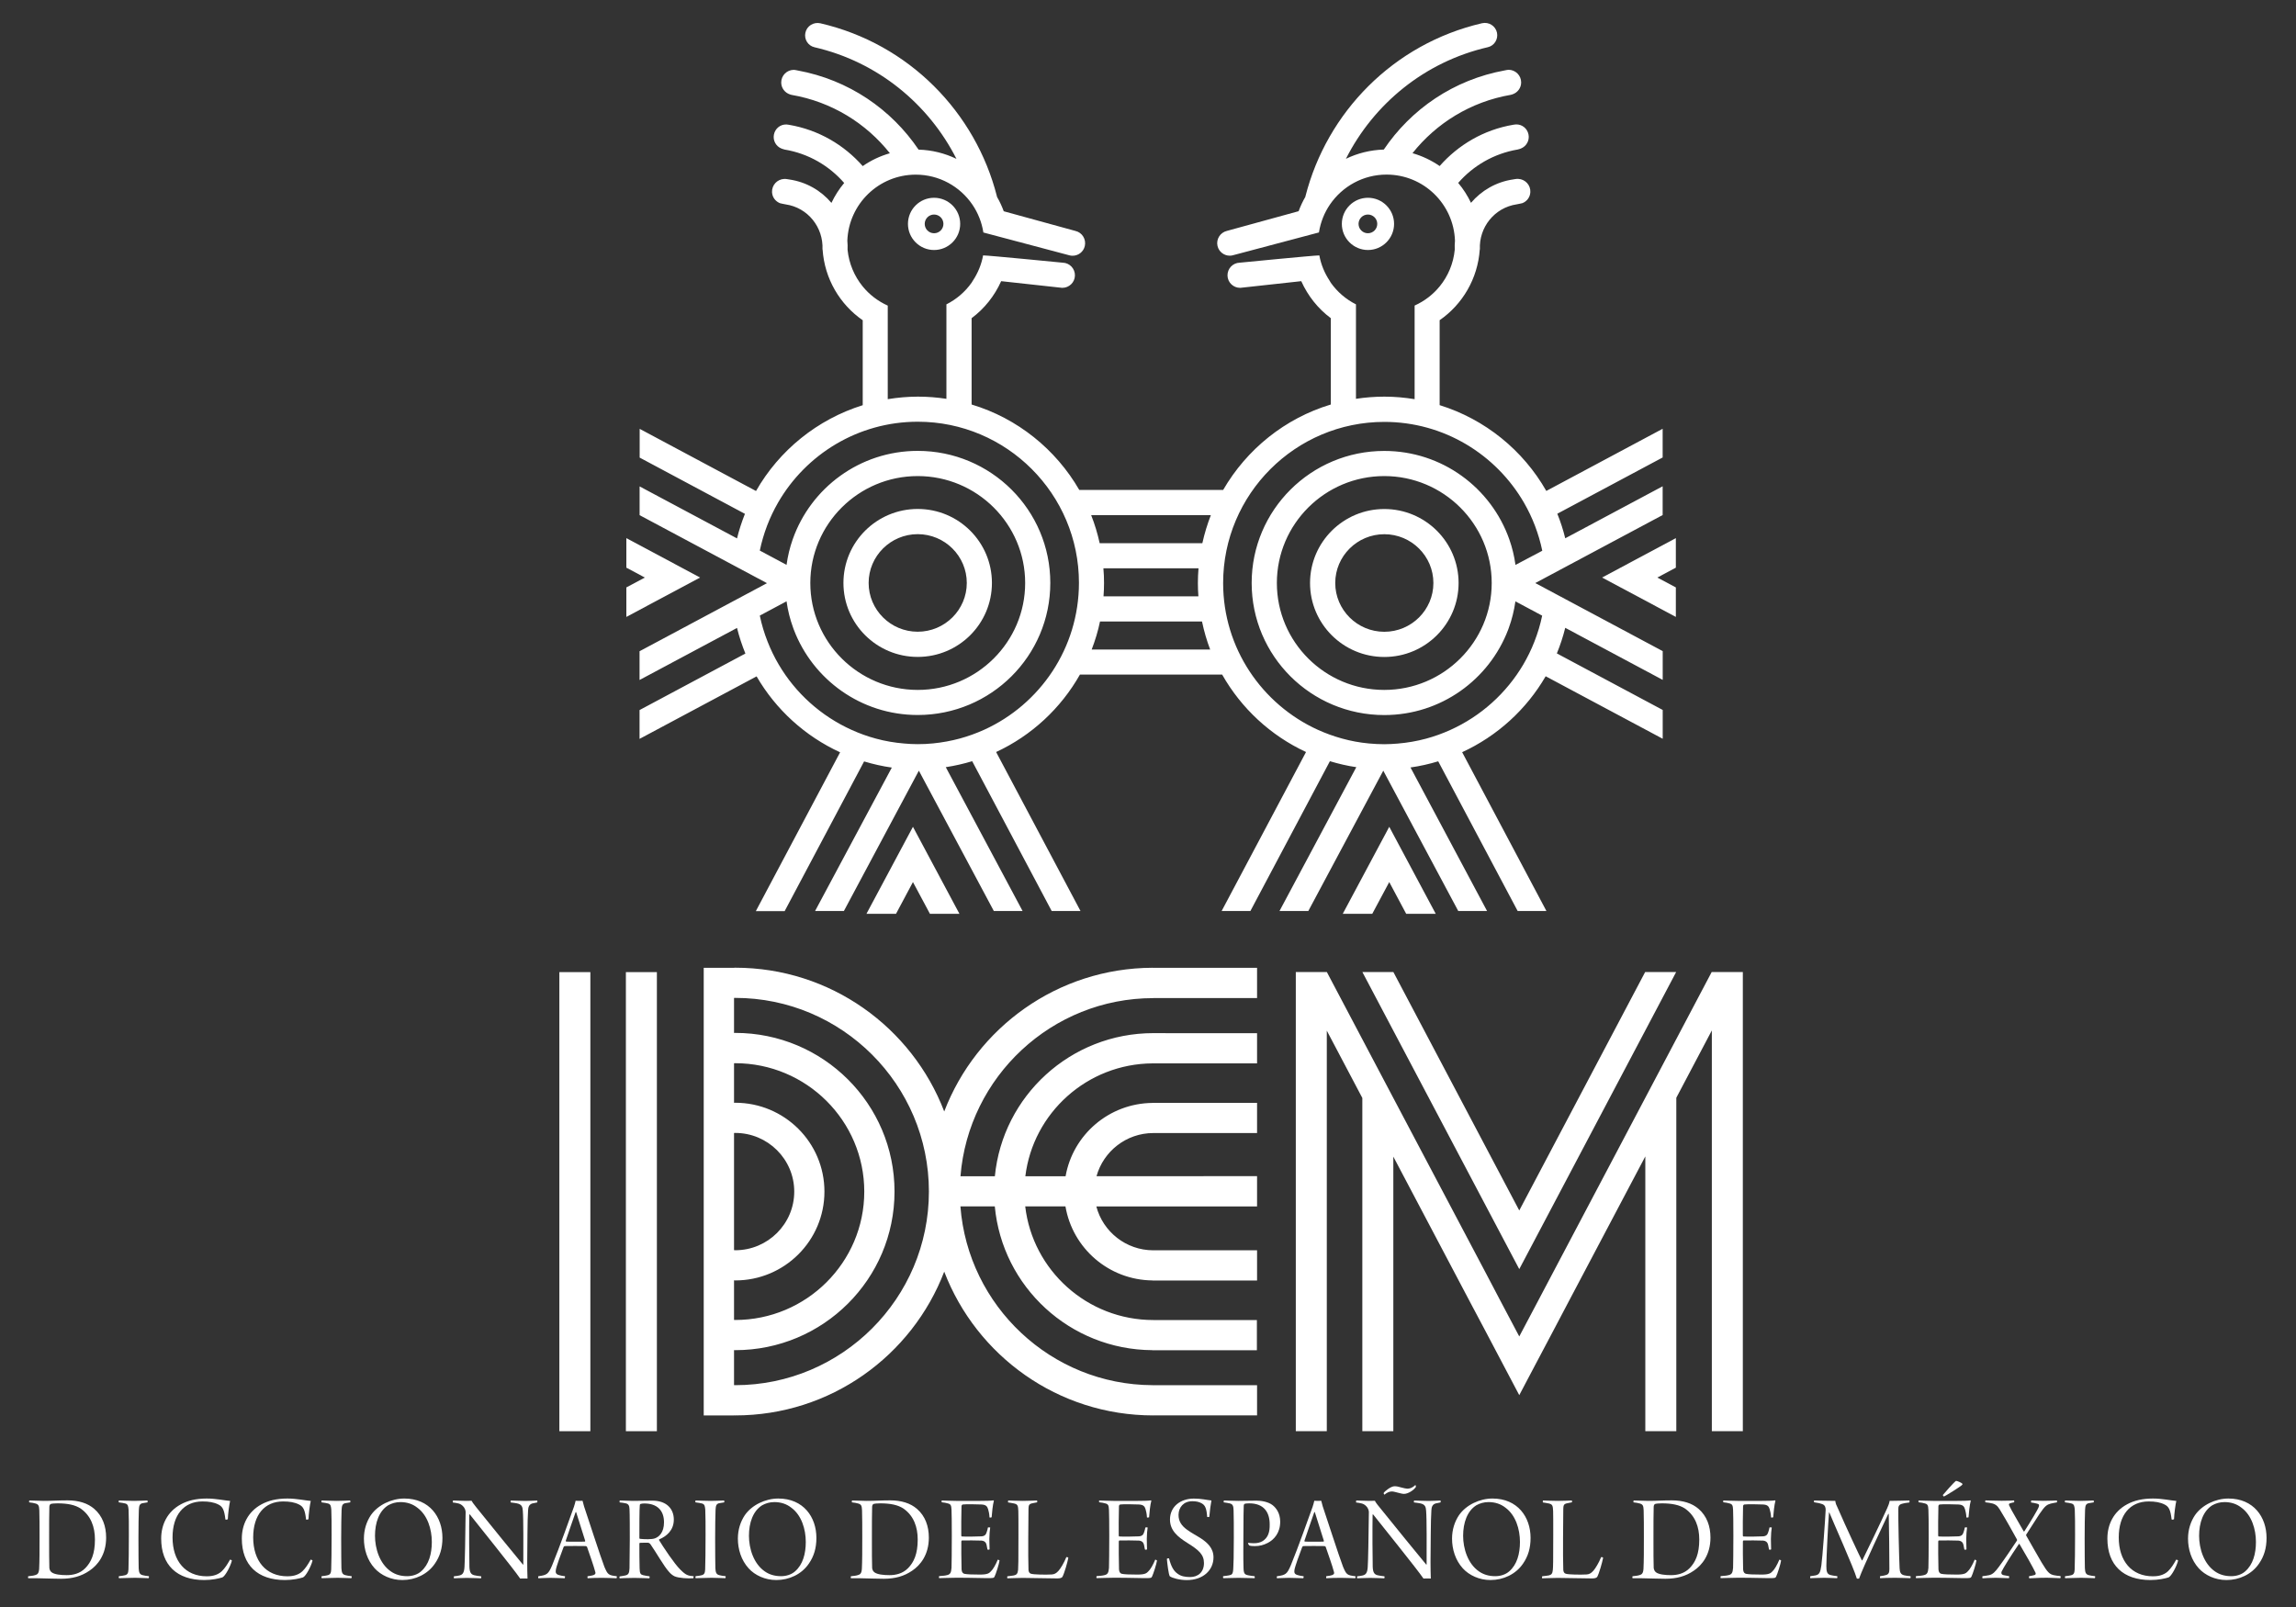 <?xml version="1.0" encoding="utf-8"?>
<!-- Generator: Adobe Illustrator 23.1.1, SVG Export Plug-In . SVG Version: 6.00 Build 0)  -->
<svg version="1.1" id="Layer_1" xmlns="http://www.w3.org/2000/svg" xmlns:xlink="http://www.w3.org/1999/xlink" x="0px" y="0px"
	 viewBox="0 0 400 280" style="enable-background:new 0 0 400 280;" xml:space="preserve">
<rect x="0" y="0" width="400" height="280" fill="#333333" stroke="none"/>
<style type="text/css">
	.st0{clip-path:url(#SVGID_2_);fill:#FFFFFF;}
	.st1{fill:#FFFFFF;}
	.st2{clip-path:url(#SVGID_4_);fill:#FFFFFF;}
	.st3{clip-path:url(#SVGID_6_);fill:#FFFFFF;}
	.st4{clip-path:url(#SVGID_8_);fill:#FFFFFF;}
</style>
<g>
	<defs>
		<rect id="SVGID_1_" x="4.87" y="3.99" width="390" height="271.32"/>
	</defs>
	<clipPath id="SVGID_2_">
		<use xlink:href="#SVGID_1_"  style="overflow:visible;"/>
	</clipPath>
	<path class="st0" d="M164.36,39.01c0,0.9-0.73,1.63-1.63,1.63c-0.9,0-1.63-0.73-1.63-1.63c0-0.9,0.73-1.63,1.63-1.63
		C163.63,37.38,164.36,38.11,164.36,39.01 M158.18,39.01c0,2.51,2.04,4.55,4.55,4.55c2.51,0,4.55-2.04,4.55-4.55
		c0-2.51-2.04-4.55-4.55-4.55C160.22,34.46,158.18,36.49,158.18,39.01"/>
	<path class="st0" d="M236.68,39.01c0-0.9,0.73-1.63,1.63-1.63c0.9,0,1.63,0.73,1.63,1.63c0,0.9-0.73,1.63-1.63,1.63
		C237.41,40.64,236.68,39.91,236.68,39.01 M242.87,39.01c0-2.51-2.04-4.55-4.55-4.55c-2.51,0-4.55,2.04-4.55,4.55
		c0,2.51,2.04,4.55,4.55,4.55C240.83,43.56,242.87,41.52,242.87,39.01"/>
</g>
<rect x="109.04" y="169.38" class="st1" width="5.4" height="79.99"/>
<rect x="97.45" y="169.38" class="st1" width="5.4" height="79.99"/>
<polygon class="st1" points="303.6,169.37 298.23,169.37 298.2,169.37 292.04,181.04 286.64,191.27 270.48,221.88 267.78,227 
	264.68,232.86 261.58,227 258.89,221.88 242.74,191.31 237.34,181.08 231.16,169.37 231.15,169.37 225.76,169.37 225.75,169.37 
	225.75,249.36 231.15,249.36 231.15,179.58 237.34,191.31 237.34,249.36 242.74,249.36 242.74,201.53 256.18,227 258.89,232.11 
	261.98,237.97 264.68,243.09 267.38,237.97 270.48,232.11 273.17,227 286.64,201.49 286.64,249.36 292.04,249.36 292.04,191.27 
	298.23,179.54 298.23,249.36 303.63,249.36 303.63,169.37 "/>
<polygon class="st1" points="261.98,216.02 264.68,221.13 267.38,216.02 286.64,179.54 292.01,169.37 286.64,169.37 286.61,169.37 
	264.68,210.91 242.75,169.37 242.74,169.37 237.35,169.37 242.74,179.58 "/>
<g>
	<defs>
		<rect id="SVGID_3_" x="4.87" y="3.99" width="390" height="271.32"/>
	</defs>
	<clipPath id="SVGID_4_">
		<use xlink:href="#SVGID_3_"  style="overflow:visible;"/>
	</clipPath>
	<path class="st2" d="M128.09,241.35c-0.07,0-0.14-0.01-0.21-0.01v-6.1c0.07,0,0.14,0.01,0.21,0.01c15.32,0,27.75-12.38,27.75-27.64
		s-12.42-27.64-27.75-27.64c-0.07,0-0.14,0.01-0.21,0.01v-6.1c0.07,0,0.14-0.01,0.21-0.01c18.6,0,33.74,15.13,33.74,33.74
		S146.69,241.35,128.09,241.35 M127.88,217.82v-20.41c0.07,0,0.14-0.01,0.21-0.01c5.67,0,10.28,4.58,10.28,10.22
		c0,5.63-4.61,10.22-10.28,10.22C128.01,217.83,127.95,217.82,127.88,217.82 M128.09,223.1c8.58,0,15.54-6.93,15.54-15.48
		c0-8.55-6.96-15.48-15.54-15.48c-0.07,0-0.14,0.01-0.21,0.01v-6.89c0.07,0,0.14-0.01,0.21-0.01c12.4,0,22.48,10.04,22.48,22.37
		c0,12.34-10.09,22.37-22.48,22.37c-0.07,0-0.14-0.01-0.21-0.01v-6.9C127.95,223.09,128.01,223.1,128.09,223.1 M200.79,168.62
		c-16.56,0.06-30.69,10.44-36.29,25.04c-5.61-14.65-19.8-25.05-36.42-25.05c-0.07,0-0.14,0.01-0.21,0.01v0.01h-5.27v77.99h5.27
		v-0.01c0.07,0,0.14,0.01,0.21,0.01c16.62,0,30.81-10.4,36.42-25.05c5.62,14.65,19.8,25.05,36.42,25.05c0,0,0.02,0,0.03-0.01H219
		v-5.26h-18.21c-17.67-0.07-32.15-13.8-33.47-31.15h5.99c1.3,14,13.08,24.97,27.45,25.05v0.01h18.21V230h-18c-0.02,0-0.04,0-0.04,0
		c-11.52,0-21.03-8.67-22.32-19.8h7.01c1.23,7.28,7.54,12.83,15.17,12.9v0.01H219v-5.26h-18.05l-0.02,0c-4.77,0-8.78-3.25-9.93-7.64
		h28v-0.01v-5.26v-0.01l-27.97,0.01c1.2-4.33,5.18-7.52,9.9-7.52l0.02,0H219v-5.26h-18.21v0.01c-7.6,0.07-13.88,5.56-15.15,12.78
		h-7.01c1.34-11.02,10.75-19.6,22.17-19.67H219v-5.26h-14.53c-1.36,0-3.5-0.01-3.54-0.01c-14.41,0-26.25,10.94-27.61,24.94h-5.99
		c1.38-17.34,15.91-31.04,33.6-31.04c0,0,0.02-0.01,0.02-0.01H219v-5.27h-18.21V168.62z"/>
	<path class="st2" d="M159.88,93.07c4.72,0,8.55,3.82,8.55,8.5c0,4.69-3.84,8.5-8.55,8.5c-4.72,0-8.55-3.82-8.55-8.5
		C151.33,96.89,155.16,93.07,159.88,93.07 M159.88,114.46c7.14,0,12.93-5.77,12.93-12.89c0-7.12-5.79-12.89-12.93-12.89
		c-7.14,0-12.94,5.77-12.94,12.89C146.94,108.69,152.73,114.46,159.88,114.46"/>
</g>
<polygon class="st1" points="150.95,159.22 156.1,159.22 159.05,153.69 162.01,159.22 167.15,159.22 159.05,144.06 "/>
<polygon class="st1" points="109.12,93.76 109.12,98.91 112.34,100.63 109.12,102.35 109.12,107.49 121.97,100.63 "/>
<g>
	<defs>
		<rect id="SVGID_5_" x="4.87" y="3.99" width="390" height="271.32"/>
	</defs>
	<clipPath id="SVGID_6_">
		<use xlink:href="#SVGID_5_"  style="overflow:visible;"/>
	</clipPath>
	<path class="st3" d="M241.17,110.08c-4.72,0-8.55-3.82-8.55-8.5c0-4.69,3.84-8.5,8.55-8.5c4.72,0,8.55,3.82,8.55,8.5
		C249.72,106.27,245.88,110.08,241.17,110.08 M241.17,88.69c-7.14,0-12.94,5.77-12.94,12.89s5.79,12.89,12.94,12.89
		c7.14,0,12.94-5.77,12.94-12.89S248.31,88.69,241.17,88.69"/>
</g>
<polygon class="st1" points="233.93,159.22 239.07,159.22 242.03,153.69 244.98,159.22 250.13,159.22 242.03,144.06 "/>
<polygon class="st1" points="291.96,107.49 291.96,102.35 288.74,100.63 291.96,98.91 291.96,93.76 279.11,100.63 "/>
<g>
	<defs>
		<rect id="SVGID_7_" x="4.87" y="3.99" width="390" height="271.32"/>
	</defs>
	<clipPath id="SVGID_8_">
		<use xlink:href="#SVGID_7_"  style="overflow:visible;"/>
	</clipPath>
	<path class="st4" d="M259.88,101.58c0,10.27-8.4,18.63-18.72,18.63c-10.32,0-18.71-8.35-18.71-18.63
		c0-10.27,8.39-18.63,18.71-18.63C251.48,82.95,259.88,91.31,259.88,101.58 M264.02,98.43c-0.21-1.54-0.57-3.02-1.07-4.44
		c-3.15-8.97-11.7-15.42-21.79-15.42c-12.75,0-23.1,10.3-23.1,23.01c0,12.71,10.34,23.01,23.1,23.01c9.87,0,18.27-6.18,21.58-14.86
		c0.04-0.11,0.08-0.22,0.12-0.33c0.54-1.48,0.92-3.02,1.15-4.62l4.66,2.49c-0.32,1.56-0.78,3.06-1.35,4.52
		c-0.54,1.39-1.19,2.71-1.93,3.98c-2.95,5.01-7.4,9.02-12.73,11.42c-1.35,0.61-2.76,1.12-4.21,1.51c-1.6,0.43-3.26,0.72-4.96,0.86
		c-0.77,0.06-1.54,0.11-2.32,0.11c-0.9,0-1.8-0.05-2.68-0.13c-1.61-0.15-3.18-0.44-4.69-0.86c-1.45-0.4-2.86-0.91-4.21-1.52
		c-9.72-4.42-16.5-14.22-16.5-25.57c0-15.49,12.6-28.08,28.08-28.08c10.4,0,19.49,5.69,24.35,14.11c0.73,1.27,1.37,2.61,1.9,4
		c0.53,1.4,0.96,2.84,1.27,4.34L264.02,98.43z M190.19,113.17c0.6-1.57,1.1-3.2,1.45-4.88h17.77c0.35,1.68,0.82,3.31,1.42,4.88
		H190.19z M210.95,89.76c-0.61,1.57-1.11,3.2-1.48,4.88h-17.89c-0.37-1.68-0.86-3.31-1.48-4.88H210.95z M192.23,99.02h16.57
		c-0.07,0.84-0.11,1.69-0.11,2.55c0,0.78,0.03,1.56,0.09,2.33h-16.53c0.06-0.77,0.09-1.55,0.09-2.33
		C192.35,100.72,192.3,99.87,192.23,99.02 M141.17,101.58c0-10.27,8.39-18.63,18.71-18.63c10.32,0,18.72,8.36,18.72,18.63
		c0,10.27-8.4,18.63-18.72,18.63C149.56,120.2,141.17,111.85,141.17,101.58 M171.46,127.15c-1.35,0.61-2.76,1.12-4.21,1.52
		c-1.52,0.41-3.09,0.7-4.7,0.86c-0.88,0.09-1.78,0.13-2.68,0.13c-0.78,0-1.55-0.04-2.32-0.11c-1.7-0.14-3.36-0.42-4.96-0.86
		c-1.46-0.39-2.86-0.9-4.21-1.51c-5.33-2.4-9.79-6.41-12.73-11.42c-0.75-1.27-1.39-2.6-1.93-3.98c-0.57-1.45-1.03-2.96-1.35-4.52
		l4.66-2.49c0.22,1.6,0.61,3.15,1.15,4.62c0.04,0.11,0.08,0.22,0.12,0.33c3.31,8.68,11.71,14.86,21.58,14.86
		c12.76,0,23.1-10.3,23.1-23.01c0-12.71-10.34-23.01-23.1-23.01c-10.08,0-18.63,6.45-21.78,15.42c-0.5,1.42-0.86,2.9-1.07,4.44
		l-4.66-2.49c0.31-1.49,0.74-2.94,1.27-4.34c0.53-1.39,1.17-2.73,1.9-4c4.85-8.42,13.95-14.11,24.35-14.11
		c15.49,0,28.08,12.6,28.08,28.08C187.96,112.93,181.18,122.73,171.46,127.15 M289.66,74.71l-20.27,10.83
		c-4.03-7.08-10.66-12.49-18.58-14.95v-14.8c3.97-2.75,6.64-7.22,6.99-12.33l0.02,0c-0.18-3.85,2.54-7.29,6.43-7.86
		c0.34-0.05,0.99-0.21,0.99-0.21c0.77-0.31,1.33-1.03,1.37-1.92c0.06-1.21-0.88-2.24-2.1-2.3c-0.2-0.01-0.39,0-0.58,0.04
		c-0.1,0.01-0.2,0.03-0.3,0.05c-2.99,0.43-5.55,1.95-7.36,4.08c-0.6-1.25-1.34-2.42-2.23-3.47c2.59-2.97,6.18-5.11,10.37-5.82
		c0.2-0.03,0.57-0.18,0.57-0.18c0.95-0.39,1.52-1.4,1.31-2.44c-0.21-1.05-1.12-1.78-2.16-1.75h-0.04c-0.14,0.02-0.27,0.03-0.41,0.05
		c-5.21,0.87-9.64,3.53-12.87,7.2c-1.43-0.99-3.03-1.75-4.73-2.24c4.13-5.2,10.1-8.96,17.14-10.17c0.02,0,0.27-0.08,0.27-0.08
		c0.88-0.29,1.52-1.11,1.52-2.08c0-1.22-0.99-2.2-2.2-2.2c-0.07,0-0.5,0.06-0.62,0.1c-8.95,1.62-16.38,6.78-21.11,13.8
		c-2.36,0.07-4.59,0.64-6.6,1.61c4.83-9.54,13.68-16.9,24.74-19.45c1.12-0.26,1.81-1.39,1.58-2.52c-0.25-1.19-1.44-1.93-2.62-1.65
		c-15.44,3.59-27.02,15.53-30.75,30.15c-0.01,0.03,0,0.05-0.01,0.08c-0.46,0.8-0.86,1.64-1.18,2.52l-12.49,3.43
		c-1.18,0.28-1.91,1.46-1.64,2.63c0.24,1.01,1.14,1.69,2.13,1.69c0.17,0,0.33-0.02,0.5-0.06l15.04-3.99
		c0.28-1.79,0.95-3.45,1.93-4.88c2.15-3.14,5.76-5.2,9.85-5.2c6.45,0,11.69,5.12,11.92,11.51c-0.05,0.52-0.06,1.05-0.04,1.58
		c-0.23,2.4-1.17,4.6-2.61,6.37c-1.17,1.44-2.67,2.59-4.38,3.36v4.69v11.62c-1.71-0.28-3.46-0.44-5.25-0.44
		c-1.69,0-3.35,0.13-4.97,0.38V57.77v-4.74c-1.75-0.88-3.25-2.17-4.38-3.76c0,0-0.18-0.29-0.23-0.39h0
		c-0.86-1.31-1.48-2.78-1.77-4.38c-0.96,0-13.87,1.27-13.87,1.27c-1.21,0.03-2.16,1.04-2.13,2.25c0.03,1.19,1.01,2.13,2.19,2.13
		c0.02,0,0.04,0,0.06,0l10.6-1.16c1.15,2.56,2.92,4.79,5.15,6.45v15.04c-7.99,2.4-14.66,7.81-18.76,14.89h-25.06
		c-4.09-7.08-10.77-12.49-18.76-14.89V55.44c2.23-1.66,4-3.89,5.15-6.45l10.6,1.16c0.02,0,0.04,0,0.06,0c1.18,0,2.16-0.94,2.19-2.13
		c0.03-1.21-0.92-2.22-2.13-2.25c0,0-12.91-1.27-13.87-1.27c-0.29,1.6-0.91,3.07-1.77,4.38h0c-0.06,0.11-0.24,0.39-0.24,0.39
		c-1.13,1.59-2.63,2.88-4.38,3.76v4.74v11.72c-1.62-0.25-3.28-0.38-4.97-0.38c-1.79,0-3.54,0.16-5.25,0.44V57.94v-4.69
		c-1.71-0.77-3.21-1.92-4.38-3.36c-1.44-1.78-2.38-3.97-2.62-6.37c0.02-0.53,0.01-1.06-0.04-1.58c0.23-6.39,5.47-11.51,11.92-11.51
		c4.09,0,7.7,2.06,9.85,5.2c0.98,1.43,1.65,3.09,1.93,4.88l15.04,3.99c0.17,0.04,0.33,0.06,0.5,0.06c1,0,1.9-0.68,2.13-1.69
		c0.27-1.18-0.46-2.36-1.63-2.63l-12.49-3.43c-0.32-0.88-0.72-1.72-1.18-2.52c-0.01-0.03,0-0.05-0.01-0.08
		c-3.72-14.63-15.31-26.57-30.75-30.15c-1.19-0.27-2.37,0.46-2.62,1.65c-0.24,1.13,0.45,2.26,1.58,2.52
		c11.05,2.55,19.9,9.91,24.74,19.45c-2.01-0.97-4.24-1.54-6.6-1.61c-4.73-7.01-12.16-12.17-21.11-13.8c-0.12-0.04-0.55-0.1-0.62-0.1
		c-1.21,0-2.2,0.98-2.2,2.2c0,0.97,0.64,1.79,1.52,2.08c0,0,0.25,0.07,0.27,0.08c7.04,1.21,13.01,4.97,17.14,10.17
		c-1.71,0.49-3.31,1.25-4.73,2.24c-3.23-3.67-7.67-6.32-12.87-7.2c-0.14-0.02-0.27-0.03-0.41-0.05h-0.04
		c-1.03-0.03-1.94,0.7-2.15,1.75c-0.21,1.04,0.36,2.06,1.31,2.44c0,0,0.37,0.14,0.56,0.18c4.19,0.7,7.77,2.84,10.37,5.82
		c-0.88,1.05-1.63,2.22-2.22,3.47c-1.81-2.14-4.37-3.65-7.36-4.08c-0.11-0.02-0.2-0.04-0.31-0.05c-0.18-0.04-0.38-0.05-0.58-0.04
		c-1.21,0.06-2.15,1.08-2.1,2.3c0.04,0.89,0.6,1.6,1.37,1.92c0,0,0.64,0.16,0.99,0.21c3.89,0.56,6.61,4.01,6.43,7.86l0.02,0
		c0.34,5.1,3.01,9.57,6.99,12.33v14.8c-7.92,2.47-14.55,7.87-18.59,14.95l-20.27-10.83v5.01l18.34,9.8
		c-0.55,1.38-1.02,2.81-1.38,4.28l-16.97-9.06v5.01l16.18,8.64l4.25,2.27l1.76,0.94l-1.76,0.94l-4.25,2.27l-16.19,8.65v5.01
		l16.98-9.07c0.38,1.53,0.87,3.02,1.46,4.46l-18.44,9.85v5.02l20.39-10.89c3.35,5.78,8.44,10.42,14.55,13.23l-14.68,27.67h5.02
		l13.84-26.08c1.57,0.47,3.18,0.84,4.83,1.07L142,158.73h5.02l13.06-24.45l13.06,24.45h5.01l-13.38-25.06
		c1.57-0.24,3.11-0.59,4.6-1.04l13.85,26.1h5.02l-14.7-27.7c6.16-2.86,11.27-7.6,14.6-13.49h24.78c3.33,5.88,8.44,10.62,14.61,13.49
		l-14.7,27.7h5.01l13.85-26.1c1.49,0.45,3.02,0.81,4.6,1.04l-13.38,25.06h5.02l13.06-24.45l13.06,24.45h5.02l-13.34-25.01
		c1.66-0.23,3.26-0.6,4.83-1.07l13.84,26.08h5.01l-14.68-27.67c6.11-2.81,11.2-7.45,14.55-13.23l20.39,10.89v-5.02l-18.44-9.85
		c0.59-1.44,1.08-2.93,1.46-4.46l16.98,9.07v-5.01l-16.19-8.65l-4.25-2.27l-1.76-0.94l1.76-0.94l4.25-2.27l16.18-8.64v-5.01
		l-16.97,9.06c-0.36-1.47-0.82-2.89-1.38-4.28l18.35-9.8V74.71z"/>
	<path class="st4" d="M9.05,273.99c0.48,0.33,1.47,0.46,2.57,0.46c1.08,0,2.29-0.26,3.23-1.21c1.03-1.05,1.69-2.49,1.69-4.99
		c0-2.2-0.7-4.13-2.44-5.37c-0.99-0.68-2.35-0.94-4.09-0.94c-0.46,0-0.97,0.04-1.17,0.11c-0.09,0.06-0.22,0.15-0.24,0.46
		c-0.04,0.64-0.04,3.63-0.04,5.56c0,2.05,0,4.42,0.04,5.12C8.63,273.48,8.74,273.79,9.05,273.99 M5.12,261.44
		c0.53,0.02,1.96,0.07,2.53,0.07c1.45,0,2.42-0.09,4.13-0.09c1.89,0,3.5,0.48,4.66,1.5c1.41,1.23,2.05,2.99,2.05,4.99
		c0,3.01-1.5,4.82-2.9,5.76c-1.41,0.97-2.99,1.41-4.95,1.41c-1.32,0-2.18-0.06-4.13-0.09c-0.22,0-1.14-0.02-1.58,0
		c-0.06-0.02-0.06-0.33,0-0.35c0.46-0.05,0.88-0.09,1.21-0.2c0.35-0.11,0.62-0.24,0.68-1.08c0.07-1.34,0.07-3.34,0.07-5.54
		c0-1.36,0-3.85-0.04-4.66c-0.04-0.81-0.13-1.03-0.66-1.19c-0.28-0.09-0.64-0.15-1.1-0.2C5.05,261.72,5.07,261.46,5.12,261.44"/>
	<path class="st4" d="M20.71,261.44c0.51,0,1.56,0.07,2.66,0.07c1.15,0,1.83-0.07,2.31-0.07c0.04,0.07,0.06,0.26,0.02,0.33
		l-0.92,0.15c-0.48,0.15-0.55,0.44-0.59,1.19c-0.04,0.84-0.07,3.03-0.07,4.92c0,2.38,0.02,4.49,0.04,5.21
		c0.05,0.64,0.09,1.06,0.68,1.21c0.28,0.09,0.68,0.13,1.08,0.18c0.07,0.06,0.02,0.31-0.02,0.35c-0.62,0-1.39-0.07-2.38-0.07
		c-1.27,0-1.72,0.07-2.79,0.07c-0.07-0.07-0.05-0.29,0-0.35c0.33-0.02,0.72-0.09,0.97-0.15c0.55-0.11,0.64-0.42,0.68-1.01
		c0.04-0.64,0.07-3.96,0.07-5.96c0-1.78,0-3.45-0.05-4.46c-0.06-0.51-0.06-0.94-0.55-1.08c-0.24-0.07-0.61-0.13-1.14-0.2
		C20.65,261.72,20.67,261.48,20.71,261.44"/>
	<path class="st4" d="M38.04,262.14c-0.77-0.39-1.65-0.53-2.77-0.53c-3.23,0-5.21,2.33-5.21,6.27c0,4.09,2.22,6.77,5.96,6.77
		c0.66,0,1.78-0.09,2.62-0.88c0.57-0.57,0.95-1.16,1.43-2.02c0.07-0.02,0.31,0.09,0.33,0.17c-0.29,1.08-1.14,2.66-1.65,2.92
		c-0.64,0.2-1.8,0.46-3.17,0.46c-4.73,0-7.5-2.59-7.5-7.23c0-2.4,1.06-4.68,3.43-5.96c1.17-0.64,2.62-1.01,4.51-1.01
		c1.6,0,3.03,0.33,4.07,0.42c-0.15,0.61-0.37,2.24-0.4,3.17c-0.06,0.09-0.42,0.13-0.42,0.04C39.07,263.06,38.79,262.51,38.04,262.14
		"/>
	<path class="st4" d="M52.09,262.14c-0.77-0.39-1.65-0.53-2.77-0.53c-3.23,0-5.21,2.33-5.21,6.27c0,4.09,2.22,6.77,5.96,6.77
		c0.66,0,1.78-0.09,2.62-0.88c0.57-0.57,0.95-1.16,1.43-2.02c0.07-0.02,0.31,0.09,0.33,0.17c-0.29,1.08-1.14,2.66-1.65,2.92
		c-0.64,0.2-1.8,0.46-3.17,0.46c-4.73,0-7.5-2.59-7.5-7.23c0-2.4,1.06-4.68,3.43-5.96c1.17-0.64,2.62-1.01,4.51-1.01
		c1.6,0,3.03,0.33,4.07,0.42c-0.15,0.61-0.37,2.24-0.4,3.17c-0.06,0.09-0.42,0.13-0.42,0.04C53.13,263.06,52.84,262.51,52.09,262.14
		"/>
	<path class="st4" d="M56.03,261.44c0.51,0,1.56,0.07,2.66,0.07c1.15,0,1.83-0.07,2.31-0.07c0.04,0.07,0.06,0.26,0.02,0.33
		l-0.92,0.15c-0.48,0.15-0.55,0.44-0.59,1.19c-0.04,0.84-0.07,3.03-0.07,4.92c0,2.38,0.02,4.49,0.04,5.21
		c0.05,0.64,0.09,1.06,0.68,1.21c0.28,0.09,0.68,0.13,1.08,0.18c0.07,0.06,0.02,0.31-0.02,0.35c-0.62,0-1.39-0.07-2.38-0.07
		c-1.27,0-1.72,0.07-2.79,0.07c-0.07-0.07-0.05-0.29,0-0.35c0.33-0.02,0.72-0.09,0.97-0.15c0.55-0.11,0.64-0.42,0.68-1.01
		c0.04-0.64,0.07-3.96,0.07-5.96c0-1.78,0-3.45-0.05-4.46c-0.06-0.51-0.06-0.94-0.55-1.08c-0.24-0.07-0.61-0.13-1.14-0.2
		C55.97,261.72,55.99,261.48,56.03,261.44"/>
	<path class="st4" d="M73.36,273.79c1.36-1.17,1.87-3.08,1.87-5.12c0-2.24-0.75-4.68-2.53-5.98c-0.79-0.62-1.76-0.97-2.95-0.97
		c-0.81,0-1.52,0.22-2.11,0.55c-1.61,0.99-2.31,3.06-2.31,5.32c0,2.2,0.79,4.84,2.75,6.2c0.75,0.53,1.69,0.84,2.84,0.84
		C71.89,274.63,72.77,274.32,73.36,273.79 M65.27,273.26c-1.3-1.43-1.87-3.34-1.87-5.17c0-1.58,0.46-2.97,1.21-4.09
		c1.23-1.78,3.59-2.9,5.83-2.9c4.38,0,6.64,3.23,6.64,6.86c0,1.8-0.44,3.21-1.3,4.46c-1.27,1.89-3.47,2.88-5.67,2.88
		C68.15,275.31,66.37,274.47,65.27,273.26"/>
	<path class="st4" d="M78.93,261.44c0.42,0,1.47,0.07,2.24,0.07c0.48,0,0.79,0,0.99-0.02c0.07,0.15,0.27,0.48,0.84,1.17
		c2.31,2.88,7.15,8.82,8.11,9.96l0.06-0.04c0-2.9,0.04-7.94-0.09-9.37c-0.04-0.64-0.18-1.01-0.79-1.21
		c-0.37-0.11-0.79-0.15-1.32-0.22c-0.04-0.04-0.02-0.29,0.02-0.33c0.57,0,1.52,0.07,2.55,0.07c0.66,0,1.78-0.07,2.05-0.07
		c0.04,0.04,0.04,0.29,0,0.33c-0.4,0.07-0.59,0.11-0.86,0.18c-0.57,0.18-0.7,0.64-0.73,1.19c-0.13,1.74-0.11,6.09-0.15,8.97
		c0,0.99,0.02,2.22,0.05,2.92c-0.24-0.02-0.99-0.02-1.28,0c-1.06-1.58-7.81-9.94-8.77-11.17c-0.02-0.02-0.09,0-0.09,0.02
		c-0.05,2.22-0.02,7.94,0.02,9.13c0.04,1.06,0.35,1.32,0.86,1.45c0.33,0.09,0.75,0.13,1.17,0.18c0.06,0.04,0.04,0.33-0.02,0.35
		c-0.42,0-1.39-0.07-2.46-0.07c-1.1,0-1.8,0.07-2.24,0.07c-0.04-0.04-0.04-0.31,0-0.35c0.44-0.05,0.68-0.07,0.97-0.15
		c0.48-0.13,0.79-0.37,0.86-1.45c0.07-1.03,0.15-5.06,0.2-9.61c0-0.29-0.18-0.77-0.51-1.06c-0.46-0.44-0.92-0.48-1.72-0.59
		C78.86,261.72,78.89,261.48,78.93,261.44"/>
	<path class="st4" d="M100.28,263.48c-0.37,1.01-1.39,4.02-1.72,4.99c0,0.09,0.02,0.11,0.09,0.13c0.2,0.02,0.7,0.02,1.76,0.02
		c0.53,0,1.34,0,1.49-0.02c0.02,0,0.07-0.07,0.05-0.13l-1.58-5.01C100.35,263.46,100.28,263.46,100.28,263.48 M96.19,272.74
		c1.27-3.08,3.3-8.82,3.8-10.2c0.13-0.4,0.24-0.79,0.29-1.05c0.09,0,0.31,0.02,0.61,0.02c0.35,0,0.53-0.02,0.6-0.02l0.26,0.97
		c0.46,1.32,2.88,8.84,3.54,10.53c0.6,1.39,0.7,1.47,2.15,1.65c0.05,0.07,0.02,0.31-0.04,0.35c-0.55-0.02-1.76-0.07-2.44-0.07
		c-0.88,0-2.07,0.02-2.59,0.07c-0.02-0.04-0.04-0.29,0-0.35c0.42-0.06,0.79-0.11,1.08-0.22c0.33-0.15,0.33-0.33,0.24-0.59
		c-0.24-0.94-1.03-3.17-1.43-4.33c-0.02,0-0.13-0.11-0.18-0.11c-0.22-0.02-0.7-0.02-1.89-0.02c-1.34,0-1.58,0-1.82,0.02
		c-0.06,0-0.15,0.09-0.18,0.15c-0.42,1.12-1.3,3.45-1.36,4.04c-0.04,0.37-0.06,0.72,0.64,0.88c0.27,0.07,0.48,0.13,0.95,0.18
		c0.04,0.04,0,0.31-0.04,0.35c-0.48,0-1.54-0.07-2.51-0.07c-1.01,0-1.65,0.07-2.07,0.07c-0.06-0.02-0.06-0.31,0-0.35
		C95.29,274.43,95.53,274.28,96.19,272.74"/>
	<path class="st4" d="M111.57,262.05c-0.07,0.02-0.11,0.18-0.11,0.26c-0.07,0.64-0.07,3.59-0.07,5.7c0,0.04,0.07,0.11,0.09,0.11
		c0.79,0.09,2.09,0.13,2.64-0.09c0.68-0.26,1.56-0.99,1.56-2.79c0-2.02-1.14-3.28-3.45-3.28
		C112.03,261.96,111.74,261.99,111.57,262.05 M107.98,261.44c0.53,0,1.65,0.07,2.26,0.07c1.36,0,2.38-0.04,3.41-0.04
		c2.51,0,3.74,1.45,3.74,3.3c0,1.87-1.28,2.92-2.55,3.45c-0.04,0.04-0.04,0.11-0.02,0.13c0.75,1.23,2.64,4.09,3.69,5.12
		c0.99,0.99,1.32,1.08,2.33,1.17c0.02,0.06-0.02,0.31-0.07,0.35c-0.88,0.07-2.51-0.02-3.23-0.33c-0.33-0.15-0.68-0.42-1.01-0.81
		c-0.84-0.92-2.31-3.5-3.14-4.68c-0.15-0.26-0.35-0.37-0.53-0.37c-0.31-0.02-1.1,0.02-1.38,0.02c-0.05,0-0.09,0.09-0.09,0.13
		c0,1.23,0,3.41,0.04,4.31c0.02,0.92,0.18,1.08,0.59,1.19c0.33,0.09,0.68,0.13,1.12,0.2c0.07,0.06,0.04,0.28-0.02,0.35
		c-0.35,0-1.52-0.07-2.59-0.07c-1.48,0-2.24,0.07-2.55,0.07c-0.09-0.02-0.09-0.31,0-0.33c0.44-0.07,0.79-0.11,1.01-0.18
		c0.51-0.13,0.64-0.42,0.68-1.23c0.02-0.62,0.05-3.85,0.05-5.06c0-1.45,0-4.4-0.05-5.28c-0.02-0.57-0.18-0.9-0.7-0.99
		c-0.27-0.06-0.66-0.13-1.01-0.15C107.92,261.72,107.94,261.46,107.98,261.44"/>
	<path class="st4" d="M121.18,261.44c0.51,0,1.56,0.07,2.66,0.07c1.15,0,1.83-0.07,2.31-0.07c0.04,0.07,0.06,0.26,0.02,0.33
		l-0.92,0.15c-0.48,0.15-0.55,0.44-0.59,1.19c-0.04,0.84-0.07,3.03-0.07,4.92c0,2.38,0.02,4.49,0.04,5.21
		c0.05,0.64,0.09,1.06,0.68,1.21c0.28,0.09,0.68,0.13,1.08,0.18c0.07,0.06,0.02,0.31-0.02,0.35c-0.62,0-1.39-0.07-2.38-0.07
		c-1.27,0-1.72,0.07-2.79,0.07c-0.07-0.07-0.05-0.29,0-0.35c0.33-0.02,0.72-0.09,0.97-0.15c0.55-0.11,0.64-0.42,0.68-1.01
		c0.04-0.64,0.07-3.96,0.07-5.96c0-1.78,0-3.45-0.05-4.46c-0.06-0.51-0.06-0.94-0.55-1.08c-0.24-0.07-0.61-0.13-1.14-0.2
		C121.11,261.72,121.14,261.48,121.18,261.44"/>
	<path class="st4" d="M138.51,273.79c1.36-1.17,1.87-3.08,1.87-5.12c0-2.24-0.75-4.68-2.53-5.98c-0.79-0.62-1.76-0.97-2.95-0.97
		c-0.81,0-1.52,0.22-2.11,0.55c-1.61,0.99-2.31,3.06-2.31,5.32c0,2.2,0.79,4.84,2.75,6.2c0.75,0.53,1.69,0.84,2.84,0.84
		C137.03,274.63,137.91,274.32,138.51,273.79 M130.42,273.26c-1.3-1.43-1.87-3.34-1.87-5.17c0-1.58,0.46-2.97,1.21-4.09
		c1.23-1.78,3.59-2.9,5.83-2.9c4.38,0,6.64,3.23,6.64,6.86c0,1.8-0.44,3.21-1.3,4.46c-1.27,1.89-3.47,2.88-5.67,2.88
		C133.3,275.31,131.51,274.47,130.42,273.26"/>
	<path class="st4" d="M152.39,273.99c0.48,0.33,1.47,0.46,2.57,0.46c1.08,0,2.29-0.26,3.23-1.21c1.03-1.05,1.69-2.49,1.69-4.99
		c0-2.2-0.7-4.13-2.44-5.37c-0.99-0.68-2.35-0.94-4.09-0.94c-0.46,0-0.97,0.04-1.17,0.11c-0.09,0.06-0.22,0.15-0.24,0.46
		c-0.04,0.64-0.04,3.63-0.04,5.56c0,2.05,0,4.42,0.04,5.12C151.97,273.48,152.08,273.79,152.39,273.99 M148.45,261.44
		c0.53,0.02,1.96,0.07,2.53,0.07c1.45,0,2.42-0.09,4.13-0.09c1.89,0,3.5,0.48,4.66,1.5c1.41,1.23,2.05,2.99,2.05,4.99
		c0,3.01-1.5,4.82-2.9,5.76c-1.41,0.97-2.99,1.41-4.95,1.41c-1.32,0-2.18-0.06-4.13-0.09c-0.22,0-1.14-0.02-1.58,0
		c-0.06-0.02-0.06-0.33,0-0.35c0.46-0.05,0.88-0.09,1.21-0.2c0.35-0.11,0.62-0.24,0.68-1.08c0.07-1.34,0.07-3.34,0.07-5.54
		c0-1.36,0-3.85-0.04-4.66c-0.04-0.81-0.13-1.03-0.66-1.19c-0.29-0.09-0.64-0.15-1.1-0.2C148.38,261.72,148.41,261.46,148.45,261.44
		"/>
	<path class="st4" d="M164.09,261.44c0.51,0,1.3,0.07,2.49,0.07h4.2c0.81,0,1.89-0.02,2.31-0.09c0.02,0.02,0.06,0.05,0.06,0.07
		c-0.2,0.7-0.33,2.07-0.39,2.88c-0.07,0.04-0.31,0.07-0.37,0.02c-0.04-0.66-0.15-1.12-0.24-1.41c-0.15-0.48-0.33-0.79-1.14-0.84
		c-0.55-0.04-2.92-0.07-3.28,0c-0.15,0.02-0.22,0.2-0.22,0.31c-0.04,0.95-0.06,4.6-0.04,5.08c0,0.09,0.04,0.18,0.09,0.18
		c0.55,0.05,2.77,0.02,3.41-0.02c0.66-0.04,0.81-0.37,0.94-0.77c0.09-0.24,0.15-0.51,0.2-0.77c0.06-0.04,0.35-0.04,0.4,0
		c-0.07,0.4-0.15,1.25-0.15,1.98c0,0.86,0.04,1.41,0.04,1.82c-0.07,0.09-0.33,0.09-0.37,0.02c-0.07-0.4-0.09-0.51-0.15-0.77
		c-0.07-0.26-0.18-0.7-0.88-0.77c-0.59-0.04-2.81-0.04-3.41-0.02c-0.07,0-0.11,0.15-0.11,0.18c-0.02,0.59,0,3.56,0.04,4.86
		c0.02,0.51,0.27,0.73,0.51,0.77c0.44,0.09,1.25,0.13,2.68,0.13c1.36,0,1.61-0.24,1.91-0.55c0.37-0.33,0.86-1.19,1.21-2.05
		c0.04-0.02,0.26,0.09,0.31,0.15c-0.09,0.61-0.64,2.35-0.88,2.83c-0.13,0.22-0.22,0.24-1.3,0.24c-1.32,0-2.29-0.07-5.34-0.07
		c-1.41,0-2.09,0.07-3.01,0.07c-0.04-0.04-0.04-0.29,0-0.35c0.57-0.05,1.03-0.07,1.41-0.18c0.51-0.13,0.68-0.39,0.75-1.25
		c0.02-0.53,0.05-3.06,0.05-5.56c0-2.09-0.02-4.11-0.05-4.55c-0.04-0.81-0.13-1.01-0.68-1.14c-0.26-0.09-0.57-0.13-0.99-0.18
		C164,261.7,164.02,261.48,164.09,261.44"/>
	<path class="st4" d="M175.66,261.44c0.51,0,1.21,0.07,2.55,0.07c1.16,0,2.02-0.07,2.44-0.07c0.06,0.02,0.09,0.31,0,0.33
		c-0.44,0.09-0.64,0.11-0.9,0.18c-0.53,0.13-0.55,0.42-0.57,0.97c-0.02,0.64-0.02,3.1-0.04,4.95c-0.02,1.98,0,4.64,0.04,5.67
		c0.02,0.35,0.18,0.57,0.37,0.64c0.44,0.2,2.79,0.2,3.67,0.15c0.46-0.02,0.81-0.2,1.21-0.66c0.35-0.4,0.94-1.36,1.34-2.35
		c0.07-0.05,0.33,0.02,0.35,0.11c-0.15,0.79-0.7,2.73-1.03,3.32c-0.11,0.15-0.33,0.27-0.88,0.27c-1.23,0-4.92-0.09-6.03-0.09
		c-0.94,0-2.15,0.07-2.68,0.07c-0.04-0.04-0.04-0.29,0-0.35c0.53-0.07,0.84-0.09,1.14-0.15c0.46-0.11,0.66-0.29,0.73-0.99
		c0.04-0.59,0.06-1.34,0.06-6.05c0-2.33,0-3.61-0.02-4.16c-0.04-0.94-0.09-1.19-0.75-1.34c-0.27-0.07-0.77-0.13-1.03-0.18
		C175.59,261.74,175.61,261.46,175.66,261.44"/>
	<path class="st4" d="M191.52,261.44c0.51,0,1.3,0.07,2.49,0.07h4.2c0.81,0,1.89-0.02,2.31-0.09c0.02,0.02,0.06,0.05,0.06,0.07
		c-0.2,0.7-0.33,2.07-0.39,2.88c-0.07,0.04-0.31,0.07-0.37,0.02c-0.04-0.66-0.15-1.12-0.24-1.41c-0.15-0.48-0.33-0.79-1.14-0.84
		c-0.55-0.04-2.92-0.07-3.28,0c-0.15,0.02-0.22,0.2-0.22,0.31c-0.04,0.95-0.06,4.6-0.04,5.08c0,0.09,0.04,0.18,0.09,0.18
		c0.55,0.05,2.77,0.02,3.41-0.02c0.66-0.04,0.81-0.37,0.94-0.77c0.09-0.24,0.15-0.51,0.2-0.77c0.06-0.04,0.35-0.04,0.4,0
		c-0.07,0.4-0.15,1.25-0.15,1.98c0,0.86,0.04,1.41,0.04,1.82c-0.07,0.09-0.33,0.09-0.37,0.02c-0.07-0.4-0.09-0.51-0.15-0.77
		c-0.07-0.26-0.18-0.7-0.88-0.77c-0.59-0.04-2.81-0.04-3.41-0.02c-0.07,0-0.11,0.15-0.11,0.18c-0.02,0.59,0,3.56,0.04,4.86
		c0.02,0.51,0.27,0.73,0.51,0.77c0.44,0.09,1.25,0.13,2.68,0.13c1.36,0,1.61-0.24,1.91-0.55c0.37-0.33,0.86-1.19,1.21-2.05
		c0.04-0.02,0.26,0.09,0.31,0.15c-0.09,0.61-0.64,2.35-0.88,2.83c-0.13,0.22-0.22,0.24-1.3,0.24c-1.32,0-2.29-0.07-5.34-0.07
		c-1.41,0-2.09,0.07-3.01,0.07c-0.04-0.04-0.04-0.29,0-0.35c0.57-0.05,1.03-0.07,1.41-0.18c0.51-0.13,0.68-0.39,0.75-1.25
		c0.02-0.53,0.05-3.06,0.05-5.56c0-2.09-0.02-4.11-0.05-4.55c-0.04-0.81-0.13-1.01-0.68-1.14c-0.26-0.09-0.57-0.13-0.99-0.18
		C191.43,261.7,191.45,261.48,191.52,261.44"/>
	<path class="st4" d="M205.2,274.23c0.55,0.4,1.23,0.55,2.15,0.55c1.32,0,2.4-0.81,2.4-2.44c0-1.5-0.95-2.29-2.84-3.47
		c-1.8-1.12-3.08-2.24-3.08-4.11c0-2.26,1.83-3.65,4.16-3.65c1.32,0,2.18,0.24,3.06,0.33c-0.13,0.72-0.28,1.72-0.37,2.84
		c-0.04,0.06-0.33,0.06-0.37,0.02c-0.11-1.47-0.35-2-0.9-2.33c-0.48-0.29-0.99-0.4-1.69-0.4c-1.54,0-2.38,1.08-2.4,2.35
		c-0.02,1.19,0.59,1.96,1.45,2.59c0.84,0.62,1.76,1.08,2.46,1.54c1.08,0.72,2.18,1.67,2.18,3.3c0,2.2-1.76,3.96-4.66,3.96
		c-1.23,0-2.51-0.35-2.95-0.66c-0.22-0.31-0.46-2.37-0.51-3.03c0.04-0.09,0.31-0.13,0.37-0.09
		C204.03,272.94,204.47,273.75,205.2,274.23"/>
	<path class="st4" d="M217.42,268.93c0-0.02,0.04-0.11,0.07-0.11c0.22,0.02,0.44,0.07,0.9,0.07c0.68,0,1.1-0.11,1.54-0.35
		c1.01-0.61,1.3-1.63,1.27-2.95c0-2.02-0.94-3.65-3.56-3.65c-0.22,0-0.66,0.02-0.81,0.09c-0.07,0.02-0.13,0.13-0.15,0.29
		c-0.02,0.53-0.06,2.24-0.06,5.19c0,1.34-0.04,3.98,0.02,5.61c0.02,1.08,0.2,1.23,0.84,1.36c0.31,0.07,0.7,0.11,1.06,0.15
		c0.09,0.04,0.07,0.33,0.02,0.35c-0.55,0-1.87-0.06-2.75-0.06c-0.99,0-2.15,0.06-2.68,0.06c-0.06-0.04-0.09-0.31-0.02-0.35
		c0.39-0.05,0.77-0.09,1.03-0.15c0.46-0.11,0.68-0.15,0.72-1.27c0.04-0.7,0.09-2.07,0.09-5.21c0-1.63,0-4.13-0.04-4.82
		c-0.02-0.73-0.11-1.1-0.66-1.23c-0.29-0.06-0.62-0.13-1.06-0.18c-0.02-0.04,0-0.31,0.04-0.33c0.42,0,1.47,0.07,2.48,0.07
		c1.15,0,1.98-0.04,3.19-0.04c0.72,0,1.98,0.15,2.79,0.77c0.7,0.55,1.32,1.45,1.34,2.86c0.02,1.96-1.06,3.17-2.18,3.74
		c-0.73,0.37-1.41,0.55-2.24,0.55c-0.35,0-0.72-0.02-0.97-0.11C217.56,269.2,217.45,268.98,217.42,268.93"/>
	<path class="st4" d="M228.97,263.48c-0.37,1.01-1.39,4.02-1.72,4.99c0,0.09,0.02,0.11,0.09,0.13c0.2,0.02,0.7,0.02,1.76,0.02
		c0.53,0,1.34,0,1.49-0.02c0.02,0,0.07-0.07,0.05-0.13l-1.58-5.01C229.04,263.46,228.97,263.46,228.97,263.48 M224.88,272.74
		c1.27-3.08,3.3-8.82,3.8-10.2c0.13-0.4,0.24-0.79,0.29-1.05c0.09,0,0.31,0.02,0.61,0.02c0.35,0,0.53-0.02,0.6-0.02l0.26,0.97
		c0.46,1.32,2.88,8.84,3.54,10.53c0.59,1.39,0.7,1.47,2.15,1.65c0.05,0.07,0.02,0.31-0.04,0.35c-0.55-0.02-1.76-0.07-2.44-0.07
		c-0.88,0-2.07,0.02-2.59,0.07c-0.02-0.04-0.04-0.29,0-0.35c0.42-0.06,0.79-0.11,1.08-0.22c0.33-0.15,0.33-0.33,0.24-0.59
		c-0.24-0.94-1.03-3.17-1.43-4.33c-0.02,0-0.13-0.11-0.18-0.11c-0.22-0.02-0.7-0.02-1.89-0.02c-1.34,0-1.58,0-1.83,0.02
		c-0.06,0-0.15,0.09-0.18,0.15c-0.42,1.12-1.3,3.45-1.36,4.04c-0.04,0.37-0.06,0.72,0.64,0.88c0.27,0.07,0.48,0.13,0.95,0.18
		c0.04,0.04,0,0.31-0.04,0.35c-0.48,0-1.54-0.07-2.51-0.07c-1.01,0-1.65,0.07-2.07,0.07c-0.06-0.02-0.06-0.31,0-0.35
		C223.98,274.43,224.22,274.28,224.88,272.74"/>
	<path class="st4" d="M246.57,258.75c0.04-0.04,0.13,0.26,0.11,0.31c-0.31,0.53-1.34,1.23-2.07,1.23c-0.28,0-0.64-0.09-1.32-0.27
		c-0.24-0.06-0.53-0.15-0.81-0.15c-0.37,0-0.77,0.13-1.28,0.55c-0.04,0.04-0.2-0.27-0.13-0.31c0.22-0.33,1.27-1.15,1.87-1.15
		c0.35,0,0.73,0.07,1.21,0.22c0.42,0.11,0.81,0.2,0.99,0.2C245.4,259.39,245.91,259.37,246.57,258.75 M236.3,261.44
		c0.42,0,1.47,0.07,2.24,0.07c0.48,0,0.79,0,0.99-0.02c0.06,0.15,0.26,0.48,0.84,1.17c2.31,2.88,7.15,8.82,8.11,9.96l0.06-0.04
		c0-2.9,0.04-7.94-0.09-9.37c-0.04-0.64-0.18-1.01-0.79-1.21c-0.37-0.11-0.79-0.15-1.32-0.22c-0.04-0.04-0.02-0.29,0.02-0.33
		c0.57,0,1.52,0.07,2.55,0.07c0.66,0,1.78-0.07,2.05-0.07c0.04,0.04,0.04,0.29,0,0.33c-0.4,0.07-0.59,0.11-0.86,0.18
		c-0.57,0.18-0.7,0.64-0.73,1.19c-0.13,1.74-0.11,6.09-0.15,8.97c0,0.99,0.02,2.22,0.05,2.92c-0.24-0.02-0.99-0.02-1.28,0
		c-1.06-1.58-7.81-9.94-8.77-11.17c-0.02-0.02-0.09,0-0.09,0.02c-0.05,2.22-0.02,7.94,0.02,9.13c0.04,1.06,0.35,1.32,0.86,1.45
		c0.33,0.09,0.75,0.13,1.16,0.18c0.07,0.04,0.05,0.33-0.02,0.35c-0.42,0-1.39-0.07-2.46-0.07c-1.1,0-1.8,0.07-2.24,0.07
		c-0.04-0.04-0.04-0.31,0-0.35c0.44-0.05,0.68-0.07,0.97-0.15c0.48-0.13,0.79-0.37,0.86-1.45c0.07-1.03,0.15-5.06,0.2-9.61
		c0-0.29-0.18-0.77-0.51-1.06c-0.46-0.44-0.92-0.48-1.72-0.59C236.23,261.72,236.25,261.48,236.3,261.44"/>
	<path class="st4" d="M262.93,273.79c1.36-1.17,1.87-3.08,1.87-5.12c0-2.24-0.75-4.68-2.53-5.98c-0.79-0.62-1.76-0.97-2.95-0.97
		c-0.81,0-1.52,0.22-2.11,0.55c-1.6,0.99-2.31,3.06-2.31,5.32c0,2.2,0.79,4.84,2.75,6.2c0.75,0.53,1.69,0.84,2.84,0.84
		C261.45,274.63,262.33,274.32,262.93,273.79 M254.84,273.26c-1.3-1.43-1.87-3.34-1.87-5.17c0-1.58,0.46-2.97,1.21-4.09
		c1.23-1.78,3.59-2.9,5.83-2.9c4.38,0,6.64,3.23,6.64,6.86c0,1.8-0.44,3.21-1.3,4.46c-1.27,1.89-3.47,2.88-5.67,2.88
		C257.72,275.31,255.94,274.47,254.84,273.26"/>
	<path class="st4" d="M268.83,261.44c0.51,0,1.21,0.07,2.55,0.07c1.17,0,2.02-0.07,2.44-0.07c0.06,0.02,0.09,0.31,0,0.33
		c-0.44,0.09-0.64,0.11-0.9,0.18c-0.53,0.13-0.55,0.42-0.57,0.97c-0.02,0.64-0.02,3.1-0.04,4.95c-0.02,1.98,0,4.64,0.04,5.67
		c0.02,0.35,0.18,0.57,0.37,0.64c0.44,0.2,2.79,0.2,3.67,0.15c0.46-0.02,0.81-0.2,1.21-0.66c0.35-0.4,0.94-1.36,1.34-2.35
		c0.07-0.05,0.33,0.02,0.35,0.11c-0.15,0.79-0.7,2.73-1.03,3.32c-0.11,0.15-0.33,0.27-0.88,0.27c-1.23,0-4.92-0.09-6.03-0.09
		c-0.95,0-2.15,0.07-2.68,0.07c-0.04-0.04-0.04-0.29,0-0.35c0.53-0.07,0.84-0.09,1.14-0.15c0.46-0.11,0.66-0.29,0.72-0.99
		c0.05-0.59,0.07-1.34,0.07-6.05c0-2.33,0-3.61-0.02-4.16c-0.05-0.94-0.09-1.19-0.75-1.34c-0.27-0.07-0.77-0.13-1.03-0.18
		C268.76,261.74,268.78,261.46,268.83,261.44"/>
	<path class="st4" d="M288.55,273.99c0.48,0.33,1.47,0.46,2.57,0.46c1.08,0,2.29-0.26,3.23-1.21c1.03-1.05,1.69-2.49,1.69-4.99
		c0-2.2-0.7-4.13-2.44-5.37c-0.99-0.68-2.35-0.94-4.09-0.94c-0.46,0-0.97,0.04-1.17,0.11c-0.09,0.06-0.22,0.15-0.24,0.46
		c-0.04,0.64-0.04,3.63-0.04,5.56c0,2.05,0,4.42,0.04,5.12C288.14,273.48,288.25,273.79,288.55,273.99 M284.62,261.44
		c0.53,0.02,1.96,0.07,2.53,0.07c1.45,0,2.42-0.09,4.13-0.09c1.89,0,3.5,0.48,4.66,1.5c1.41,1.23,2.05,2.99,2.05,4.99
		c0,3.01-1.5,4.82-2.9,5.76c-1.41,0.97-2.99,1.41-4.95,1.41c-1.32,0-2.18-0.06-4.13-0.09c-0.22,0-1.14-0.02-1.58,0
		c-0.06-0.02-0.06-0.33,0-0.35c0.46-0.05,0.88-0.09,1.21-0.2c0.35-0.11,0.62-0.24,0.68-1.08c0.07-1.34,0.07-3.34,0.07-5.54
		c0-1.36,0-3.85-0.04-4.66c-0.04-0.81-0.13-1.03-0.66-1.19c-0.29-0.09-0.64-0.15-1.1-0.2C284.55,261.72,284.57,261.46,284.62,261.44
		"/>
	<path class="st4" d="M300.25,261.44c0.51,0,1.3,0.07,2.49,0.07h4.2c0.81,0,1.89-0.02,2.31-0.09c0.02,0.02,0.06,0.05,0.06,0.07
		c-0.2,0.7-0.33,2.07-0.39,2.88c-0.07,0.04-0.31,0.07-0.37,0.02c-0.04-0.66-0.15-1.12-0.24-1.41c-0.15-0.48-0.33-0.79-1.14-0.84
		c-0.55-0.04-2.92-0.07-3.28,0c-0.15,0.02-0.22,0.2-0.22,0.31c-0.04,0.95-0.06,4.6-0.04,5.08c0,0.09,0.04,0.18,0.09,0.18
		c0.55,0.05,2.77,0.02,3.41-0.02c0.66-0.04,0.81-0.37,0.94-0.77c0.09-0.24,0.15-0.51,0.2-0.77c0.06-0.04,0.35-0.04,0.4,0
		c-0.07,0.4-0.15,1.25-0.15,1.98c0,0.86,0.04,1.41,0.04,1.82c-0.07,0.09-0.33,0.09-0.37,0.02c-0.07-0.4-0.09-0.51-0.15-0.77
		c-0.07-0.26-0.18-0.7-0.88-0.77c-0.59-0.04-2.81-0.04-3.41-0.02c-0.07,0-0.11,0.15-0.11,0.18c-0.02,0.59,0,3.56,0.04,4.86
		c0.02,0.51,0.27,0.73,0.51,0.77c0.44,0.09,1.25,0.13,2.68,0.13c1.36,0,1.61-0.24,1.91-0.55c0.37-0.33,0.86-1.19,1.21-2.05
		c0.04-0.02,0.26,0.09,0.31,0.15c-0.09,0.61-0.64,2.35-0.88,2.83c-0.13,0.22-0.22,0.24-1.3,0.24c-1.32,0-2.29-0.07-5.34-0.07
		c-1.41,0-2.09,0.07-3.01,0.07c-0.04-0.04-0.04-0.29,0-0.35c0.57-0.05,1.03-0.07,1.41-0.18c0.51-0.13,0.68-0.39,0.75-1.25
		c0.02-0.53,0.05-3.06,0.05-5.56c0-2.09-0.02-4.11-0.05-4.55c-0.04-0.81-0.13-1.01-0.68-1.14c-0.26-0.09-0.57-0.13-0.99-0.18
		C300.17,261.7,300.19,261.48,300.25,261.44"/>
	<path class="st4" d="M316.07,261.44c0.61,0,1.45,0.07,3.67,0.07c0.04,0.44,0.18,0.75,0.42,1.23c1.47,3.39,3.89,8.55,4.2,9.12
		c0.02,0.05,0.06,0.02,0.09,0c0.37-0.7,3.39-6.99,4.33-9.08c0.2-0.46,0.37-0.86,0.42-1.27c1.91,0,2.53-0.07,3.43-0.07
		c0.06,0.04,0.06,0.29,0,0.35c-0.66,0.07-0.95,0.13-1.25,0.22c-0.62,0.15-0.66,0.55-0.66,0.93c-0.04,1.34,0.13,8.66,0.22,10.29
		c0.04,0.72,0.18,1.1,0.81,1.25c0.29,0.07,0.62,0.11,1.08,0.15c0.05,0.04,0.05,0.26,0,0.35c-0.44,0-1.47-0.07-2.68-0.07
		c-1.17,0-2.09,0.04-2.59,0.07c-0.04-0.02-0.07-0.31,0-0.35c0.51-0.07,0.75-0.11,1.01-0.2c0.48-0.13,0.59-0.46,0.59-1.05
		c0.02-1.41-0.07-7.78-0.11-9.59c-0.02-0.02-0.06-0.02-0.09,0c-0.64,1.39-4.37,9.21-5.08,11.26c-0.07,0.02-0.35,0.02-0.39,0
		c-0.55-1.91-4.22-10.07-4.79-11.52c-0.04,0-0.06,0.02-0.06,0.04c-0.15,1.78-0.46,7.85-0.46,9.28c0,0.95,0.11,1.43,0.72,1.58
		c0.31,0.09,0.55,0.11,1.17,0.2c0.06,0.04,0.02,0.33-0.02,0.35c-0.51,0-1.21-0.07-2.22-0.07c-1.08,0-2.04,0.07-2.44,0.07
		c-0.06-0.04-0.04-0.31,0-0.35c0.29-0.05,0.59-0.07,0.86-0.13c0.68-0.13,0.88-0.46,1.06-1.74c0.2-1.43,0.66-7.81,0.75-9.68
		c0-0.35-0.06-0.81-0.59-1.01c-0.35-0.13-0.72-0.22-1.39-0.31C315.98,261.72,316,261.46,316.07,261.44"/>
	<path class="st4" d="M341.87,258.51c0.02,0.02,0.02,0.15,0,0.18c-0.24,0.29-3.06,2.05-3.21,2.05c-0.06,0-0.2-0.2-0.18-0.26
		c0.2-0.26,1.96-2.26,2.29-2.46C341.01,258.03,341.71,258.34,341.87,258.51 M334.28,261.44c0.51,0,1.3,0.07,2.49,0.07h4.2
		c0.81,0,1.89-0.02,2.31-0.09c0.02,0.02,0.06,0.05,0.06,0.07c-0.2,0.7-0.33,2.07-0.39,2.88c-0.07,0.04-0.31,0.07-0.37,0.02
		c-0.04-0.66-0.15-1.12-0.24-1.41c-0.15-0.48-0.33-0.79-1.14-0.84c-0.55-0.04-2.92-0.07-3.28,0c-0.15,0.02-0.22,0.2-0.22,0.31
		c-0.04,0.95-0.06,4.6-0.04,5.08c0,0.09,0.04,0.18,0.09,0.18c0.55,0.05,2.77,0.02,3.41-0.02c0.66-0.04,0.81-0.37,0.94-0.77
		c0.09-0.24,0.15-0.51,0.2-0.77c0.06-0.04,0.35-0.04,0.4,0c-0.07,0.4-0.15,1.25-0.15,1.98c0,0.86,0.04,1.41,0.04,1.82
		c-0.07,0.09-0.33,0.09-0.37,0.02c-0.07-0.4-0.09-0.51-0.15-0.77c-0.07-0.26-0.18-0.7-0.88-0.77c-0.59-0.04-2.81-0.04-3.41-0.02
		c-0.07,0-0.11,0.15-0.11,0.18c-0.02,0.59,0,3.56,0.04,4.86c0.02,0.51,0.27,0.73,0.51,0.77c0.44,0.09,1.25,0.13,2.68,0.13
		c1.36,0,1.61-0.24,1.91-0.55c0.37-0.33,0.86-1.19,1.21-2.05c0.04-0.02,0.26,0.09,0.31,0.15c-0.09,0.61-0.64,2.35-0.88,2.83
		c-0.13,0.22-0.22,0.24-1.3,0.24c-1.32,0-2.29-0.07-5.34-0.07c-1.41,0-2.09,0.07-3.01,0.07c-0.04-0.04-0.04-0.29,0-0.35
		c0.57-0.05,1.03-0.07,1.41-0.18c0.5-0.13,0.68-0.39,0.75-1.25c0.02-0.53,0.05-3.06,0.05-5.56c0-2.09-0.02-4.11-0.05-4.55
		c-0.04-0.81-0.13-1.01-0.68-1.14c-0.26-0.09-0.57-0.13-0.99-0.18C334.19,261.7,334.21,261.48,334.28,261.44"/>
	<path class="st4" d="M358.93,274.98c-0.53,0-1.83-0.11-3.3-0.07c-0.79,0.02-1.85,0.09-2.09,0.09c-0.06-0.05-0.09-0.33-0.02-0.37
		c0.33-0.07,0.68-0.11,0.94-0.2c0.2-0.07,0.24-0.24,0.15-0.42c-0.33-0.75-1.93-3.56-2.79-4.99c-0.02-0.04-0.09-0.04-0.09,0
		c-1.45,2.11-2.66,4.07-3.01,4.79c-0.09,0.22-0.11,0.53,0.33,0.64c0.29,0.07,0.62,0.13,0.97,0.18c0.02,0.06,0.02,0.28-0.04,0.35
		c-0.59,0-1.52-0.07-2.29-0.07c-1.1,0-1.83,0.07-2.31,0.09c-0.04-0.07-0.04-0.31,0-0.37c0.39-0.05,0.79-0.09,1.17-0.18
		c0.64-0.15,1.03-0.57,1.67-1.43c0.97-1.3,2.31-3.3,3.17-4.6c0.02-0.07,0.02-0.13,0-0.18c-0.75-1.36-1.89-3.41-2.66-4.66
		c-0.53-0.9-0.75-1.34-1.54-1.6c-0.35-0.09-0.84-0.18-1.3-0.22c-0.04-0.04-0.04-0.29,0-0.33c0.92,0,1.49,0.06,2.81,0.06
		c1.19,0,1.89-0.04,2.18-0.06c0.04,0.04,0.06,0.29,0,0.33c-0.31,0.07-0.55,0.11-0.72,0.18c-0.2,0.06-0.2,0.22-0.13,0.37
		c0.27,0.66,1.89,3.34,2.53,4.51c0.02,0.02,0.06,0.05,0.11,0c1.06-1.65,2.35-3.78,2.51-4.26c0.09-0.27,0.11-0.46-0.24-0.55
		c-0.4-0.13-0.68-0.15-1.1-0.22c-0.02-0.06,0-0.31,0.04-0.35c0.48,0,1.12,0.06,2.07,0.06c1.21,0,2.07-0.06,2.4-0.06
		c0.02,0.09,0.02,0.26,0,0.33c-0.35,0.07-0.79,0.13-1.1,0.22c-0.61,0.18-0.94,0.31-1.96,1.83c-0.7,1.08-1.58,2.44-2.29,3.56
		c-0.04,0.04-0.02,0.11,0,0.18c0.73,1.27,1.96,3.47,2.68,4.68c1.1,1.85,1.43,2.05,2.15,2.22c0.4,0.09,0.73,0.11,1.12,0.15
		C359.02,274.65,359.02,274.94,358.93,274.98"/>
	<path class="st4" d="M359.77,261.44c0.51,0,1.56,0.07,2.66,0.07c1.15,0,1.83-0.07,2.31-0.07c0.04,0.07,0.06,0.26,0.02,0.33
		l-0.92,0.15c-0.48,0.15-0.55,0.44-0.59,1.19c-0.04,0.84-0.07,3.03-0.07,4.92c0,2.38,0.02,4.49,0.04,5.21
		c0.05,0.64,0.09,1.06,0.68,1.21c0.28,0.09,0.68,0.13,1.08,0.18c0.07,0.06,0.02,0.31-0.02,0.35c-0.62,0-1.39-0.07-2.38-0.07
		c-1.27,0-1.72,0.07-2.79,0.07c-0.07-0.07-0.05-0.29,0-0.35c0.33-0.02,0.72-0.09,0.97-0.15c0.55-0.11,0.64-0.42,0.68-1.01
		c0.04-0.64,0.07-3.96,0.07-5.96c0-1.78,0-3.45-0.05-4.46c-0.06-0.51-0.06-0.94-0.55-1.08c-0.24-0.07-0.61-0.13-1.14-0.2
		C359.7,261.72,359.73,261.48,359.77,261.44"/>
	<path class="st4" d="M377.1,262.14c-0.77-0.39-1.65-0.53-2.77-0.53c-3.23,0-5.21,2.33-5.21,6.27c0,4.09,2.22,6.77,5.96,6.77
		c0.66,0,1.78-0.09,2.62-0.88c0.57-0.57,0.95-1.16,1.43-2.02c0.07-0.02,0.31,0.09,0.33,0.17c-0.29,1.08-1.14,2.66-1.65,2.92
		c-0.64,0.2-1.8,0.46-3.17,0.46c-4.73,0-7.5-2.59-7.5-7.23c0-2.4,1.05-4.68,3.43-5.96c1.17-0.64,2.62-1.01,4.51-1.01
		c1.6,0,3.03,0.33,4.07,0.42c-0.15,0.61-0.37,2.24-0.4,3.17c-0.06,0.09-0.42,0.13-0.42,0.04
		C378.13,263.06,377.85,262.51,377.1,262.14"/>
	<path class="st4" d="M391.15,273.79c1.36-1.17,1.87-3.08,1.87-5.12c0-2.24-0.75-4.68-2.53-5.98c-0.79-0.62-1.76-0.97-2.95-0.97
		c-0.81,0-1.52,0.22-2.11,0.55c-1.6,0.99-2.31,3.06-2.31,5.32c0,2.2,0.79,4.84,2.75,6.2c0.75,0.53,1.69,0.84,2.84,0.84
		C389.68,274.63,390.56,274.32,391.15,273.79 M383.06,273.26c-1.3-1.43-1.87-3.34-1.87-5.17c0-1.58,0.46-2.97,1.21-4.09
		c1.23-1.78,3.59-2.9,5.83-2.9c4.38,0,6.64,3.23,6.64,6.86c0,1.8-0.44,3.21-1.3,4.46c-1.27,1.89-3.47,2.88-5.67,2.88
		C385.94,275.31,384.16,274.47,383.06,273.26"/>
</g>
</svg>

